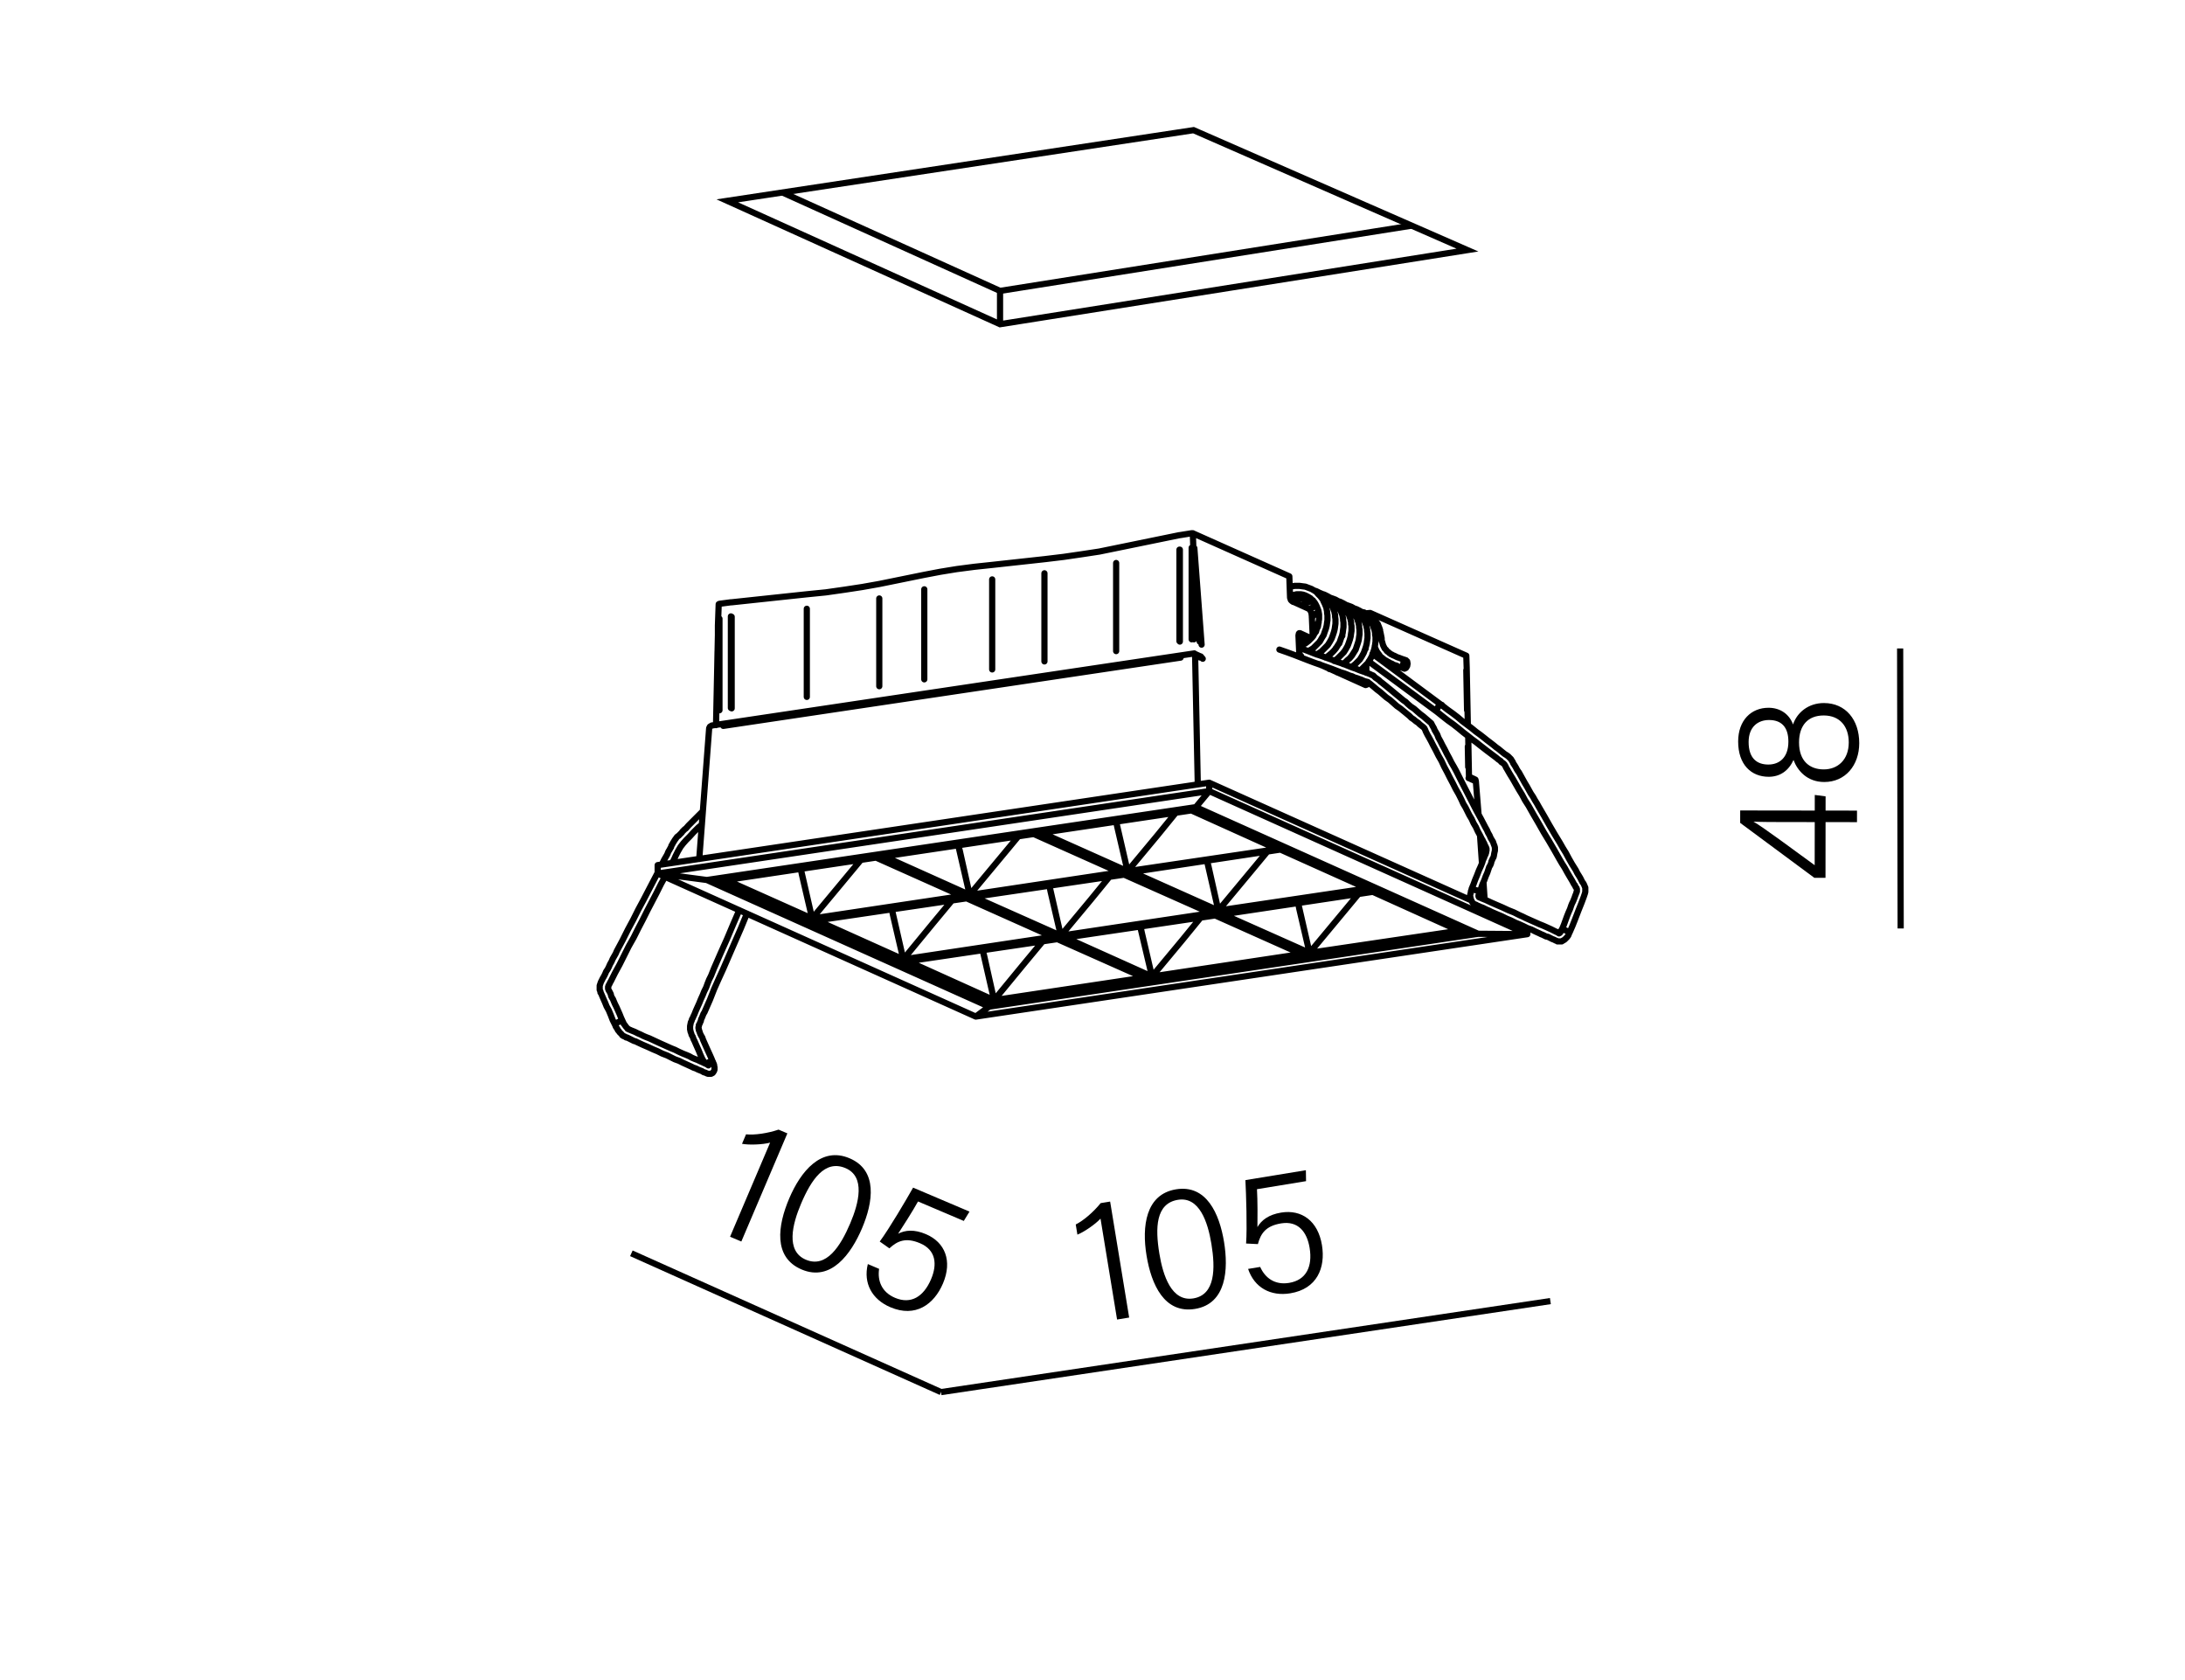 <?xml version="1.0" encoding="utf-8"?><svg xmlns="http://www.w3.org/2000/svg" xml:space="preserve" id="Warstwa_1" width="800px" height="615px" x="0px" y="0px" version="1.1" viewBox="0 0 800 615"><style>.st0,.st1{fill:none;stroke:#000;stroke-width:2.268;stroke-miterlimit:22.926}.st1{stroke-linecap:round;stroke-linejoin:round;stroke-miterlimit:10}</style><path d="M344.545 509.64 231.164 458.829" class="st0"/><path d="m267.299 452.76 14.666-34.449c-2.723.749-7.812.917-10.29.428l1.477-3.469c3.109.333 7.933-.37 11.9-1.721l3.231 1.374-16.855 39.593L267.299 452.76zM315.601 449.704c-3.998 9.391-11.385 19.601-22.097 15.046-10.474-4.453-8.771-16.091-4.544-26.019 4.201-9.868 11.676-19.122 22.089-14.695C321.462 428.464 319.699 440.075 315.601 449.704zM293.304 440.649c-3.208 7.535-5.693 17.356 1.729 20.512 7.541 3.206 12.719-4.975 16.259-13.289 3.208-7.535 5.591-17.117-1.711-20.222C301.979 424.419 297.021 431.917 293.304 440.649zM352.875 446.977l-16.757-7.125c-1.888 3.437-5.901 9.711-7.288 11.806 2.627-1.355 5.932-1.646 10.181.16 7.002 2.978 9.753 9.798 6.239 18.052-3.285 7.716-10.096 12.59-19.253 8.696-6.702-2.85-9.98-8.765-8.257-15.801l4.129 1.756c-.638 4.319.903 8.506 5.811 10.592 5.865 2.494 10.495-.41 13.219-6.811 2.317-5.441 1.79-10.682-4.015-13.149-5.146-2.188-8.218-.952-11.251 1.856l-3.534-2.492c3.498-4.729 9.645-15.182 12.22-19.738l20.647 8.779L352.875 446.977z"/><path d="M567.645 476.317 344.545 509.64" class="st0"/><path d="m408.997 483.075-6.062-36.947c-1.897 2.089-6.107 4.953-8.461 5.865l-.61-3.72c2.805-1.381 6.501-4.556 9.129-7.818l3.466-.568 6.967 42.463L408.997 483.075zM448.16 454.658c1.652 10.07.882 22.646-10.605 24.529-11.231 1.84-16.024-8.901-17.771-19.55-1.736-10.584-.38-22.399 10.787-24.229C441.736 433.579 446.467 444.331 448.16 454.658zM424.479 458.934c1.326 8.082 4.487 17.709 12.444 16.405 8.087-1.325 8.079-11.008 6.616-19.924-1.325-8.082-4.444-17.451-12.273-16.168C423.115 440.582 422.941 449.568 424.479 458.934zM478.189 432.414l-17.97 2.944c.247 3.912.217 11.36.167 13.871 1.493-2.551 4.128-4.562 8.686-5.31 7.508-1.229 13.484 3.061 14.937 11.912 1.357 8.275-1.785 16.036-11.604 17.645-7.188 1.178-13.124-2.065-15.437-8.932l4.428-.726c1.775 3.99 5.318 6.704 10.58 5.842 6.289-1.031 8.644-5.962 7.518-12.825-.958-5.838-4.208-9.983-10.433-8.963-5.52.904-7.451 3.594-8.509 7.587l-4.318-.215c.421-5.865.015-17.984-.25-23.211L478.125 428.406 478.189 432.414z"/><path d="M695.705 237.392 695.898 339.899" class="st0"/><path d="m679.906 300.985-11.506-.016-.026 20.396-4.095-.005-27.144-20.106.006-4.548 27.3.036.008-5.717 3.964.524-.007 5.197 11.506.015L679.906 300.985zM652.477 300.949c-2.796-.004-7.605-.01-10.466-.144 3.184 1.759 15.781 11.128 22.404 15.943l.021-15.784L652.477 300.949zM667.9 286.288c-6.24-.008-9.811-4.17-11.234-8.069-1.762 3.896-4.884 6.165-9.108 6.159-6.37-.008-11.175-4.432-11.163-12.941.01-7.729 4.761-12.335 11.131-12.327 4.421.006 7.667 2.479 8.962 6.118 1.436-4.35 5.6-7.852 11.32-7.845 7.93.01 12.928 6.123 12.917 14.697C680.714 280.199 675.636 286.298 667.9 286.288zM647.434 279.895c3.9.005 7.348-2.394 7.354-8.37.008-5.586-2.783-7.928-7.073-7.933-3.965-.005-7.479 2.394-7.486 8.045C640.221 277.612 643.273 279.89 647.434 279.895zM667.736 261.929c-5.85-.008-9.04 3.691-9.048 9.862-.009 6.885 3.952 9.877 9.022 9.884 5.136.007 9.171-3.496 9.179-9.861C676.897 266.033 673.717 261.937 667.736 261.929z"/><path d="M266.286 73.526 436.996 47.651 537.284 91.553 366.148 118.69zM366.148 106.495 366.148 118.69" class="st0"/><path d="M516.834 82.604 366.148 106.495 286.483 70.465" class="st0"/><path d="M421.227 357.914 388.269 343.25M388.269 343.25 445.388 334.592M445.388 334.592 478.346 349.395M478.346 349.395 421.227 357.914M478.346 349.395 478.346 349.116M445.388 334.592 445.388 333.754M388.269 343.25 388.269 342.971M390.085 343.25 390.085 343.25M390.085 343.25 390.085 343.25M421.786 357.495 421.786 357.495M421.786 357.495 421.786 357.495M421.786 357.495 417.457 339.2M421.786 357.495 421.786 357.495M421.786 357.495 421.786 357.495M476.531 349.255 476.531 349.255M421.786 357.495 421.786 357.495M421.786 357.495 421.786 357.495M439.662 335.849 432.819 344.228M421.786 357.495 421.786 357.495M421.786 357.495 421.786 357.495M421.786 357.495 421.786 357.495M421.786 357.495 476.531 349.255M476.531 349.255 476.531 349.255M444.829 335.15 444.829 335.15M476.531 349.255 476.531 349.255M476.531 349.255 476.531 349.255M476.531 349.255 476.531 349.255M476.531 349.255 476.531 349.255M476.531 349.255 444.969 335.15M444.969 335.15 444.969 335.15M390.085 343.25 421.786 357.495M390.085 343.25 390.085 343.25M444.969 335.15 444.969 335.15M390.085 343.25 390.085 343.25M390.085 343.25 390.085 343.25M444.969 335.15 444.969 335.15M390.085 343.25 390.085 343.25M444.969 335.15 444.969 335.15M444.829 335.15 390.085 343.25M432.819 344.228 439.662 335.849M421.786 357.495 432.819 344.228M432.819 344.228 421.786 357.495M421.786 357.495 421.786 357.495M421.786 357.495 418.015 341.295M418.015 341.295 421.786 357.495M417.596 339.2 418.015 341.295M260.066 388.638 259.787 388.778M259.787 388.778 259.508 388.917M259.508 388.917 259.508 388.917M259.368 388.917 259.089 389.057M259.089 389.057 259.089 389.057M261.044 388.917 261.044 388.917M261.044 388.778 261.044 388.778M261.044 388.778 261.044 388.778M260.904 388.778 260.904 388.778M225.711 374.533 225.991 374.393M225.991 374.393 226.829 373.974M226.829 373.974 227.248 373.835M270.68 333.195 268.446 338.362M268.446 338.362 266.211 343.669M266.211 343.669 263.837 348.976M263.837 348.976 261.463 354.423M261.463 354.423 260.904 355.819M260.904 355.819 260.346 357.216M260.346 357.216 259.647 358.612M259.647 358.612 259.089 360.009M259.089 360.009 258.53 361.545M258.53 361.545 257.832 362.942M257.832 362.942 257.273 364.338M257.273 364.338 256.575 365.874M256.575 365.874 256.016 367.271M256.016 367.271 255.318 368.807M255.318 368.807 254.76 370.064M254.76 370.064 254.201 371.46M254.201 371.46 253.922 372.019M253.922 372.019 253.642 372.717M253.642 372.717 253.363 373.136M253.363 373.136 253.223 373.695M253.223 373.695 252.944 374.254M252.944 374.254 252.804 374.952M252.804 374.952 252.665 375.65M252.665 375.65 252.665 376.348M252.665 376.348 252.665 376.628M252.665 376.628 252.665 376.907M252.665 376.907 252.804 377.326M252.804 377.326 252.804 377.605M252.804 377.605 253.084 378.304M253.084 378.304 253.223 378.862M253.223 378.862 253.642 379.56M253.642 379.56 253.922 380.398M253.922 380.398 254.341 381.236M254.341 381.236 254.76 382.214M254.76 382.214 255.318 383.471M255.318 383.471 255.877 384.728M255.877 384.728 256.435 386.124M256.435 386.124 257.134 387.66M257.134 387.66 257.553 388.359M257.553 388.359 257.832 389.197M261.044 388.917 260.485 387.521M260.485 387.521 259.927 386.264M259.927 386.264 259.228 384.728M259.228 384.728 258.53 383.191M258.53 383.191 257.972 381.935M257.972 381.935 257.413 380.678M257.413 380.678 257.134 379.84M257.134 379.84 256.715 379.141M256.715 379.141 256.435 378.583M256.435 378.583 256.156 377.885M256.156 377.885 256.156 377.885M256.156 377.745 256.016 377.466M256.016 377.466 256.016 377.466M256.016 377.326 256.016 377.326M255.877 377.186 255.877 377.186M255.877 377.047 255.877 376.767M255.877 376.767 255.737 376.488M255.737 376.488 255.737 376.069M255.737 376.069 255.877 375.65M255.877 375.65 255.877 375.231M255.877 375.231 256.156 374.812M256.156 374.812 256.296 374.393M256.296 374.393 256.575 373.835M256.575 373.835 256.715 373.136M256.715 373.136 256.994 372.578M256.994 372.578 257.273 371.879M257.273 371.879 257.553 371.181M257.553 371.181 257.972 370.483M257.972 370.483 258.949 368.248M258.949 368.248 259.927 366.014M259.927 366.014 261.463 362.104M261.463 362.104 263.139 358.333M263.139 358.333 264.675 354.981M264.675 354.981 266.072 351.769M266.072 351.769 267.468 348.557M267.468 348.557 268.865 345.345M268.865 345.345 271.239 339.899M271.239 339.899 273.473 334.452M225.292 375.371 225.432 375.79M225.432 375.79 225.711 376.209M225.711 376.209 225.991 376.628M225.991 376.628 226.27 377.186M226.27 377.186 226.549 377.466M226.549 377.466 226.829 377.885M226.829 377.885 227.108 378.164M227.108 378.164 227.387 378.443M227.387 378.443 227.667 378.722M227.667 378.722 227.806 379.002M227.806 379.002 228.086 379.141M228.086 379.141 228.086 379.141M228.225 379.281 228.644 379.421M228.644 379.421 228.923 379.56M228.923 379.56 228.923 379.56M229.063 379.7 229.342 379.84M229.342 379.84 229.622 379.84M229.622 379.84 229.901 379.979M229.901 379.979 230.18 380.119M230.18 380.119 230.46 380.259M230.46 380.259 230.739 380.398M230.739 380.398 231.018 380.538M231.018 380.538 231.577 380.817M231.577 380.817 232.136 381.097M232.136 381.097 232.694 381.236M232.694 381.236 233.253 381.516M233.253 381.516 235.348 382.493M235.348 382.493 237.303 383.331M237.303 383.331 239.118 384.169M239.118 384.169 240.794 384.867M240.794 384.867 242.47 385.705M242.47 385.705 244.285 386.403M244.285 386.403 245.682 387.102M245.682 387.102 247.079 387.8M247.079 387.8 248.615 388.359M248.615 388.359 250.011 389.057M250.011 389.057 251.547 389.755M251.547 389.755 253.084 390.453M253.084 390.453 253.922 390.872M253.922 390.872 254.76 391.152M254.76 391.152 255.597 391.571M255.597 391.571 256.296 391.85M256.296 391.85 256.994 392.129M256.994 392.129 257.692 392.548M257.692 392.548 258.251 392.688M258.251 392.688 258.809 392.967M258.809 392.967 259.228 393.107M259.228 393.107 259.508 393.107M259.508 393.107 259.787 393.107M259.787 393.107 260.066 393.107M260.066 393.107 260.346 393.107M260.346 393.107 260.625 392.967M260.625 392.967 260.625 392.967M260.765 392.828 260.765 392.828M260.904 392.828 260.904 392.828M261.044 392.688 261.184 392.409M261.184 392.409 261.184 392.409M261.323 392.269 261.463 391.99M261.463 391.99 261.603 391.571M261.603 391.571 261.603 391.291M261.603 391.291 261.603 390.733M261.603 390.733 261.463 390.174M261.463 390.174 261.463 389.895M261.463 389.895 261.323 389.476M261.323 389.476 261.184 389.197M261.184 389.197 261.044 388.917M259.368 390.035 259.368 390.035M259.368 390.035 259.368 390.035M259.228 389.895 259.228 389.895M259.228 389.895 259.228 389.895M259.089 389.755 259.089 389.755M258.949 389.755 258.949 389.755M258.809 389.616 258.111 389.336M258.111 389.336 257.273 388.917M257.273 388.917 256.296 388.498M256.296 388.498 255.458 388.079M255.458 388.079 254.341 387.66M254.341 387.66 253.363 387.241M253.363 387.241 252.385 386.683M252.385 386.683 251.408 386.264M251.408 386.264 250.011 385.705M250.011 385.705 248.475 385.007M248.475 385.007 247.079 384.309M247.079 384.309 245.682 383.75M245.682 383.75 241.632 381.935M241.632 381.935 237.722 380.119M237.722 380.119 236.604 379.7M236.604 379.7 235.627 379.281M235.627 379.281 234.51 378.722M234.51 378.722 233.532 378.304M233.532 378.304 232.973 378.024M232.973 378.024 232.415 377.745M232.415 377.745 231.717 377.466M231.717 377.466 231.018 377.186M231.018 377.186 230.739 377.047M230.739 377.047 230.32 376.907M230.32 376.907 230.32 376.907M230.18 376.767 230.18 376.767M230.041 376.767 229.761 376.628M229.761 376.628 229.622 376.348M229.622 376.348 229.622 376.348M229.482 376.209 229.203 375.929M229.203 375.929 229.063 375.65M229.063 375.65 228.784 375.371M228.784 375.371 228.644 375.091M228.644 375.091 228.365 374.812M228.365 374.812 228.225 374.393M228.225 374.393 228.086 374.114M228.086 374.114 227.387 372.578M227.387 372.578 226.829 371.181M226.829 371.181 226.27 369.924M226.27 369.924 225.711 368.667M225.711 368.667 225.153 367.55M225.153 367.55 224.734 366.573M224.734 366.573 224.455 365.874M224.455 365.874 224.036 365.176M224.036 365.176 223.756 364.617M223.756 364.617 223.617 363.919M223.617 363.919 223.337 363.361M223.337 363.361 223.058 362.802M223.058 362.802 223.058 362.802M222.918 362.662 222.918 362.662M222.918 362.523 222.918 362.523M222.779 362.383 222.779 362.383M222.779 362.243 222.639 361.964M222.639 361.964 222.639 361.964M222.639 361.824 222.639 361.824M222.639 361.685 222.639 361.685M222.639 361.685 222.639 361.685M222.639 361.545 222.639 361.545M222.639 361.545 222.639 361.545M222.639 361.405 222.639 361.405M222.639 361.266 222.639 361.266M222.779 361.126 222.779 360.847M222.779 360.847 222.918 360.567M222.918 360.567 223.198 360.148M223.198 360.148 223.337 359.729M223.337 359.729 223.617 359.311M223.617 359.311 225.153 356.238M225.153 356.238 226.829 353.166M226.829 353.166 228.505 349.814M228.505 349.814 230.18 346.462M230.18 346.462 231.996 343.25M231.996 343.25 233.672 339.899M233.672 339.899 235.348 336.687M235.348 336.687 237.023 333.335M237.023 333.335 238.699 330.123M238.699 330.123 240.375 326.911M240.375 326.911 241.213 325.235M241.213 325.235 242.051 323.559M242.051 323.559 242.749 322.302M242.749 322.302 243.448 321.045M246.101 315.878 246.799 314.621M246.799 314.621 247.358 313.364M247.358 313.364 248.196 311.688M248.196 311.688 249.173 310.013M249.173 310.013 250.151 308.756M250.151 308.756 251.268 307.499M251.268 307.499 252.525 306.242M252.525 306.242 253.782 304.845M253.782 304.845 254.76 303.868M254.76 303.868 255.737 302.89M255.737 302.89 256.435 302.332M256.435 302.332 256.994 301.773M257.273 297.025 256.435 297.863M256.435 297.863 255.458 298.84M255.458 298.84 254.341 299.957M254.341 299.957 253.223 301.075M253.223 301.075 252.106 302.192M252.106 302.192 251.129 303.309M251.129 303.309 250.71 303.588M250.71 303.588 250.43 303.868M250.43 303.868 250.151 304.147M250.151 304.147 249.872 304.426M249.872 304.426 249.592 304.845M249.592 304.845 249.313 305.125M249.313 305.125 249.034 305.404M249.034 305.404 248.754 305.683M248.754 305.683 248.475 305.963M248.475 305.963 248.056 306.242M248.056 306.242 247.777 306.521M247.777 306.521 247.497 306.94M247.497 306.94 247.079 307.499M247.079 307.499 246.66 308.197M246.66 308.197 246.38 308.616M246.38 308.616 246.101 309.175M246.101 309.175 245.822 309.594M245.822 309.594 245.682 310.152M245.682 310.152 245.403 310.571M245.403 310.571 245.123 311.13M245.123 311.13 244.844 311.549M244.844 311.549 244.565 312.107M244.565 312.107 244.425 312.526M244.425 312.526 244.146 313.085M244.146 313.085 243.168 314.761M243.168 314.761 242.33 316.437M240.794 319.509 239.118 322.721M239.118 322.721 237.442 325.933M237.442 325.933 235.627 329.425M235.627 329.425 233.672 333.056M233.672 333.056 231.856 336.687M231.856 336.687 229.901 340.318M229.901 340.318 227.946 344.228M227.946 344.228 225.851 348.138M225.851 348.138 225.432 349.116M225.432 349.116 224.874 350.093M224.874 350.093 224.315 351.071M224.315 351.071 223.896 352.049M223.896 352.049 223.337 353.026M223.337 353.026 222.918 354.004M222.918 354.004 222.499 354.842M222.499 354.842 221.941 355.68M221.941 355.68 221.522 356.657M221.522 356.657 221.103 357.495M221.103 357.495 220.684 358.193M220.684 358.193 220.265 359.031M220.265 359.031 219.986 359.59M219.986 359.59 219.846 360.009M219.846 360.009 219.706 360.428M219.706 360.428 219.567 360.847M219.567 360.847 219.567 361.126M219.567 361.126 219.567 361.126M219.567 361.266 219.567 361.685M219.567 361.685 219.567 362.104M219.567 362.104 219.567 362.383M219.567 362.383 219.706 362.662M219.706 362.662 219.846 362.942M219.846 362.942 219.846 363.361M219.846 363.361 219.846 363.361M219.986 363.5 220.125 363.78M220.125 363.78 220.544 364.757M220.544 364.757 220.963 365.735M220.963 365.735 221.522 366.991M221.522 366.991 222.08 368.388M222.08 368.388 222.918 369.924M222.918 369.924 223.617 371.6M223.617 371.6 224.315 373.416M224.315 373.416 225.292 375.371M514.237 244.794 513.818 244.375M513.818 244.375 513.679 243.677M513.679 243.677 513.818 242.699M513.818 242.699 514.237 242.001M514.237 242.001 514.656 241.722M514.656 241.722 515.215 242.141M515.215 242.141 515.354 242.978M515.354 242.978 515.215 243.816M515.215 243.816 514.796 244.515M514.796 244.515 514.237 244.794M540.911 326.073 540.632 325.933M540.632 325.933 540.353 325.933M540.353 325.933 540.073 325.794M540.073 325.794 539.794 325.654M539.794 325.654 539.794 325.654M539.654 325.654 539.654 325.654M526.108 260.575 526.108 260.575M526.108 260.575 526.108 260.575M526.108 260.575 526.108 260.575M525.968 260.435 525.968 260.435M525.968 260.296 525.968 260.296M525.968 260.156 525.968 260.156M525.968 260.016 525.968 259.737M525.968 259.737 525.968 259.737M526.108 259.597 526.247 259.318M526.247 259.318 526.247 259.318M526.247 259.178 526.247 259.178M526.387 259.178 526.387 259.178M527.923 258.201 527.923 258.201M527.923 258.061 527.923 258.061M527.784 258.061 527.784 258.061M527.644 258.061 527.644 258.061M527.504 258.201 527.225 258.201M527.225 258.201 527.225 258.201M527.085 258.34 527.085 258.34M526.946 258.48 526.667 258.62M526.667 258.62 526.667 258.62M526.527 258.759 526.387 259.039M526.387 259.039 526.387 259.039M526.387 259.039 526.387 259.039M574.708 341.295 574.708 341.295M572.752 340.457 572.752 340.457M572.892 340.457 573.73 340.876M573.73 340.876 574.009 341.016M490.356 235.577 490.356 235.577M490.217 235.577 490.217 235.577M483.234 234.879 483.234 234.879M483.234 234.739 483.234 234.739M480.301 233.482 480.301 233.482M480.301 233.342 480.301 233.342M480.581 231.806 481 230.968M481 230.968 481.279 230.13M481.279 230.13 481.698 229.292M481.698 229.292 482.256 228.454M482.256 228.454 482.536 228.175M482.536 228.175 482.815 227.896M477.508 235.716 477.368 235.437M477.368 235.437 477.368 235.018M477.368 235.018 477.368 234.599M477.368 234.599 477.229 234.041M480.301 225.941 480.301 225.941M480.441 225.801 480.441 225.801M480.581 225.801 481 225.242M481 225.242 481.558 224.823M481.558 224.823 481.977 224.544M481.977 224.544 482.256 224.265M482.256 224.265 482.536 224.125M482.536 224.125 482.536 224.125M479.324 223.008 479.324 223.008M479.324 223.008 479.324 223.008M479.324 223.008 479.743 222.729M479.743 222.729 480.162 222.589M480.162 222.589 480.72 222.31M480.72 222.31 481.139 222.03M481.139 222.03 481.558 221.891M481.558 221.891 481.977 221.751M476.391 221.611 476.81 221.472M476.81 221.472 477.229 221.192M477.229 221.192 477.787 220.913M477.787 220.913 478.206 220.773M478.206 220.773 478.765 220.494M478.765 220.494 479.324 220.354M479.324 220.354 480.022 220.215M480.022 220.215 480.581 220.215M480.581 220.215 480.86 220.215M480.86 220.215 480.86 220.215M477.927 217.98 478.486 218.26M478.486 218.26 479.044 218.539M479.044 218.539 479.463 218.818M479.463 218.818 479.882 219.098M479.882 219.098 480.301 219.517M480.301 219.517 480.72 219.796M480.72 219.796 481 220.215M481 220.215 481.279 220.494M481.279 220.494 481.698 221.192M481.698 221.192 482.117 222.03M482.117 222.03 482.396 222.729M482.396 222.729 482.675 223.427M482.675 223.427 482.815 224.125M482.815 224.125 482.955 224.963M482.955 224.963 482.955 225.801M482.955 225.801 482.955 226.639M482.955 226.639 482.815 227.477M482.815 227.477 482.675 228.454M482.675 228.454 482.536 229.432M482.536 229.432 482.117 230.27M482.117 230.27 481.837 231.248M481.837 231.248 481.279 231.946M481.279 231.946 480.86 232.784M480.86 232.784 480.301 233.482M480.301 233.482 479.743 234.041M479.743 234.041 479.184 234.599M479.184 234.599 478.486 235.158M478.486 235.158 477.927 235.577M477.927 235.577 477.229 235.856M477.229 235.856 476.531 236.135M476.531 236.135 476.112 236.275M476.112 236.275 475.693 236.415M473.458 220.354 473.877 220.075M473.877 220.075 474.296 219.936M474.296 219.936 474.855 219.656M474.855 219.656 475.274 219.377M475.274 219.377 475.832 219.237M475.832 219.237 476.391 219.098M476.391 219.098 477.089 218.958M477.089 218.958 477.648 218.818M477.648 218.818 478.486 218.818M478.486 218.818 479.184 218.958M479.184 218.958 479.463 218.958M479.463 218.958 479.743 218.958M472.341 218.12 472.341 218.12M472.341 218.12 472.341 218.12M472.341 218.12 472.9 217.98M472.9 217.98 473.458 217.841M473.458 217.841 474.156 217.701M474.156 217.701 474.715 217.561M474.715 217.561 475.553 217.561M475.553 217.561 476.251 217.561M476.251 217.561 477.089 217.701M477.089 217.701 477.927 217.98M496.641 223.008 496.222 222.868M496.222 222.868 495.803 222.729M489.658 246.191 490.077 246.191M490.077 246.191 490.636 246.051M494.825 244.235 495.524 243.677M495.524 243.677 496.222 243.118M496.222 243.118 497.06 242.28M497.06 242.28 497.898 241.442M497.898 241.442 498.596 240.325M498.596 240.325 499.294 239.068M499.294 239.068 499.713 237.951M499.713 237.951 500.132 236.694M500.132 236.694 500.411 235.577M500.411 235.577 500.551 234.46M500.551 234.46 500.691 233.622M500.691 233.622 500.691 232.644M500.691 232.644 500.691 231.806M500.691 231.806 500.551 230.968M500.551 230.968 500.551 230.41M500.551 230.41 500.411 229.851M500.411 229.851 500.272 229.013M500.272 229.013 499.992 228.315M499.992 228.315 499.713 227.617M499.713 227.617 499.294 226.779M499.294 226.779 499.015 226.22M499.015 226.22 498.596 225.522M498.596 225.522 498.037 224.823M498.037 224.823 497.339 224.125M497.339 224.125 496.641 223.427M496.641 223.427 495.803 222.729M495.803 222.729 494.825 222.17M494.825 222.17 493.708 221.751M493.708 221.751 493.289 221.611M493.289 221.611 492.87 221.472M486.725 244.934 487.005 244.794M487.005 244.794 487.284 244.794M491.753 243.118 491.753 243.118M491.753 243.118 491.753 243.118M491.753 242.978 492.591 242.42M492.591 242.42 493.289 241.722M493.289 241.722 494.127 241.023M494.127 241.023 494.965 240.046M494.965 240.046 495.663 238.929M495.663 238.929 496.361 237.811M496.361 237.811 496.78 236.554M496.78 236.554 497.199 235.298M497.199 235.298 497.479 234.32M497.479 234.32 497.618 233.203M497.618 233.203 497.758 232.225M497.758 232.225 497.758 231.387M497.758 231.387 497.758 230.549M497.758 230.549 497.618 229.711M497.618 229.711 497.618 229.153M497.618 229.153 497.479 228.454M497.479 228.454 497.339 227.756M497.339 227.756 497.06 227.058M497.06 227.058 496.78 226.22M496.78 226.22 496.361 225.522M496.361 225.522 496.082 224.823M496.082 224.823 495.663 224.125M495.663 224.125 495.105 223.427M495.105 223.427 494.406 222.729M494.406 222.729 493.708 222.03M493.708 222.03 492.87 221.472M492.87 221.472 491.893 220.913M491.893 220.913 490.775 220.354M490.775 220.354 490.356 220.215M490.356 220.215 489.937 220.075M483.793 243.537 483.793 243.537M483.793 243.537 483.793 243.537M488.541 242.001 488.541 242.001M488.68 241.861 488.68 241.861M488.82 241.722 489.658 241.163M489.658 241.163 490.356 240.465M490.356 240.465 491.194 239.627M491.194 239.627 492.032 238.789M492.032 238.789 492.73 237.672M492.73 237.672 493.429 236.415M493.429 236.415 493.848 235.298M493.848 235.298 494.267 234.041M494.267 234.041 494.546 232.923M494.546 232.923 494.686 231.806M494.686 231.806 494.825 230.968M494.825 230.968 494.825 229.991M494.825 229.991 494.825 229.153M494.825 229.153 494.686 228.454M494.686 228.454 494.686 227.756M494.686 227.756 494.546 227.198M494.546 227.198 494.406 226.499M494.406 226.499 494.127 225.801M494.127 225.801 493.848 224.963M493.848 224.963 493.429 224.265M493.429 224.265 493.149 223.567M493.149 223.567 492.73 222.868M492.73 222.868 492.172 222.17M492.172 222.17 491.474 221.472M491.474 221.472 490.775 220.773M490.775 220.773 489.937 220.075M489.937 220.075 488.96 219.517M488.96 219.517 487.843 219.098M487.843 219.098 487.424 218.958M487.424 218.958 487.005 218.818M485.329 240.744 485.608 240.604M485.608 240.604 485.887 240.465M485.887 240.465 486.725 239.766M486.725 239.766 487.424 239.208M487.424 239.208 488.262 238.37M488.262 238.37 489.099 237.392M489.099 237.392 489.798 236.275M489.798 236.275 490.496 235.158M490.496 235.158 490.915 233.901M490.915 233.901 491.334 232.784M491.334 232.784 491.613 231.666M491.613 231.666 491.753 230.549M491.753 230.549 491.893 229.572M491.893 229.572 491.893 228.734M491.893 228.734 491.893 227.896M491.893 227.896 491.753 227.058M491.753 227.058 491.753 226.499M491.753 226.499 491.613 225.801M491.613 225.801 491.474 225.103M491.474 225.103 491.194 224.404M491.194 224.404 490.915 223.706M490.915 223.706 490.496 222.868M490.496 222.868 490.217 222.17M490.217 222.17 489.798 221.611M489.798 221.611 489.239 220.773M489.239 220.773 488.541 220.075M488.541 220.075 487.843 219.377M487.843 219.377 487.005 218.818M487.005 218.818 486.027 218.26M486.027 218.26 484.91 217.701M484.91 217.701 484.491 217.561M484.491 217.561 484.072 217.561M482.117 239.627 482.536 239.347M482.536 239.347 482.955 239.068M482.955 239.068 483.793 238.51M483.793 238.51 484.491 237.811M484.491 237.811 485.329 236.973M485.329 236.973 486.167 236.135M486.167 236.135 486.865 235.018M486.865 235.018 487.563 233.761M487.563 233.761 487.982 232.644M487.982 232.644 488.401 231.387M488.401 231.387 488.68 230.27M488.68 230.27 488.82 229.292M488.82 229.292 488.96 228.315M488.96 228.315 488.96 227.337M488.96 227.337 488.96 226.639M488.96 226.639 488.82 225.801M488.82 225.801 488.82 225.103M488.82 225.103 488.68 224.544M488.68 224.544 488.541 223.846M488.541 223.846 488.262 223.148M488.262 223.148 487.982 222.31M487.982 222.31 487.563 221.611M487.563 221.611 487.284 220.913M487.284 220.913 486.865 220.215M486.865 220.215 486.306 219.517M486.306 219.517 485.608 218.818M485.608 218.818 484.91 218.12M484.91 218.12 484.072 217.422M484.072 217.422 483.094 217.003M483.094 217.003 481.977 216.444M481.977 216.444 481.558 216.305M481.558 216.305 481.139 216.165M479.044 238.37 479.463 238.091M479.463 238.091 480.022 237.811M480.022 237.811 480.86 237.253M480.86 237.253 481.558 236.554M481.558 236.554 482.396 235.716M482.396 235.716 483.234 234.879M483.234 234.879 483.932 233.622M483.932 233.622 484.63 232.504M484.63 232.504 485.049 231.248M485.049 231.248 485.468 230.13M485.468 230.13 485.748 229.013M485.748 229.013 485.887 227.896M485.887 227.896 486.027 227.058M486.027 227.058 486.027 226.08M486.027 226.08 486.027 225.242M486.027 225.242 485.887 224.404M485.887 224.404 485.887 223.846M485.887 223.846 485.748 223.148M485.748 223.148 485.608 222.449M485.608 222.449 485.329 221.751M485.329 221.751 485.049 221.053M485.049 221.053 484.63 220.215M484.63 220.215 484.351 219.517M484.351 219.517 483.932 218.958M483.932 218.958 483.374 218.26M483.374 218.26 482.675 217.561M482.675 217.561 481.977 216.723M481.977 216.723 481.139 216.165M481.139 216.165 480.162 215.606M480.162 215.606 479.044 215.187M479.044 215.187 477.927 214.768M477.927 214.768 476.81 214.629M476.81 214.629 475.832 214.489M475.832 214.489 474.855 214.489M474.855 214.489 474.017 214.489M474.017 214.489 473.179 214.629M473.179 214.629 472.62 214.768M472.62 214.768 472.201 214.908M499.574 224.265 499.155 224.125M499.155 224.125 498.736 224.125M492.591 247.447 493.289 247.447M493.289 247.447 493.987 247.308M498.037 245.492 498.596 244.934M498.596 244.934 499.155 244.375M499.155 244.375 499.992 243.537M499.992 243.537 500.83 242.699M500.83 242.699 501.529 241.582M501.529 241.582 502.227 240.325M502.227 240.325 502.646 239.208M502.646 239.208 503.065 237.951M503.065 237.951 503.344 236.834M503.344 236.834 503.484 235.856M503.484 235.856 503.624 234.879M503.624 234.879 503.624 233.901M503.624 233.901 503.624 233.203M503.624 233.203 503.484 232.365M503.484 232.365 503.484 231.666M503.484 231.666 503.344 231.108M503.344 231.108 503.205 230.41M503.205 230.41 502.925 229.711M502.925 229.711 502.646 228.873M502.646 228.873 502.227 228.175M502.227 228.175 501.948 227.477M501.948 227.477 501.529 226.779M501.529 226.779 500.97 226.08M500.97 226.08 500.272 225.382M500.272 225.382 499.574 224.684M499.574 224.684 498.736 224.125M498.736 224.125 497.758 223.567M497.758 223.567 496.641 223.008M486.167 236.135 486.167 236.135M486.167 236.135 486.167 236.135M503.344 236.554 503.344 236.834M503.344 236.834 503.484 237.113M503.484 237.113 503.763 237.811M503.763 237.811 504.182 238.649M504.182 238.649 504.601 239.208M504.601 239.208 505.02 239.766M505.02 239.766 505.299 240.185M505.299 240.185 505.718 240.604M505.718 240.604 506.137 240.884M506.137 240.884 506.556 241.303M506.556 241.303 506.836 241.442M506.836 241.442 507.115 241.722M507.115 241.722 507.534 241.861M507.534 241.861 507.953 242.141M507.953 242.141 508.511 242.42M508.511 242.42 508.93 242.699M508.93 242.699 509.629 242.978M509.629 242.978 510.327 243.397M510.327 243.397 511.305 243.677M511.305 243.677 512.142 244.096M512.142 244.096 513.12 244.375M513.12 244.375 514.237 244.794M514.796 241.722 513.958 241.442M513.958 241.442 513.12 241.163M513.12 241.163 512.422 240.884M512.422 240.884 511.584 240.604M511.584 240.604 511.025 240.325M511.025 240.325 510.467 240.046M510.467 240.046 510.048 239.906M510.048 239.906 509.629 239.627M509.629 239.627 509.21 239.487M509.21 239.487 508.93 239.208M508.93 239.208 508.651 239.068M508.651 239.068 508.372 238.789M508.372 238.789 508.372 238.789M508.232 238.649 507.953 238.51M507.953 238.51 507.673 238.23M507.673 238.23 507.534 237.951M507.534 237.951 507.255 237.672M507.255 237.672 506.975 237.392M506.975 237.392 506.696 236.834M506.696 236.834 506.417 236.275M506.417 236.275 506.277 235.856M506.277 235.856 506.137 235.298M506.137 235.298 505.998 234.879M505.998 234.879 505.858 234.32M505.858 234.32 505.858 233.622M505.858 233.622 505.718 232.923M505.718 232.923 505.579 232.225M505.579 232.225 505.439 231.527M505.439 231.527 505.299 231.108M505.299 231.108 505.299 230.689M505.299 230.689 505.16 230.27M505.16 230.27 505.02 229.851M505.02 229.851 504.741 229.153M504.741 229.153 504.461 228.454M504.461 228.454 503.903 227.756M503.903 227.756 503.344 227.198M503.344 227.198 502.646 226.36M502.646 226.36 501.808 225.801M501.808 225.801 500.691 225.103M500.691 225.103 499.574 224.404M468.431 237.811 471.224 238.789M471.224 238.789 473.877 239.766M473.877 239.766 476.391 240.744M476.391 240.744 478.905 241.722M478.905 241.722 481.139 242.56M481.139 242.56 483.513 243.397M483.513 243.397 485.468 244.096M485.468 244.096 487.424 244.794M487.424 244.794 489.239 245.492M489.239 245.492 491.055 246.191M491.055 246.191 492.032 246.47M492.032 246.47 493.149 246.889M493.149 246.889 494.127 247.308M494.127 247.308 495.105 247.587M495.105 247.587 495.943 248.006M495.943 248.006 496.92 248.285M496.92 248.285 497.618 248.565M497.618 248.565 498.456 248.844M498.456 248.844 499.015 249.123M499.015 249.123 499.713 249.403M499.713 249.403 500.272 249.542M500.272 249.542 500.83 249.682M500.83 249.682 501.11 249.961M501.11 249.961 501.529 250.241M501.529 250.241 502.367 250.939M502.367 250.939 503.205 251.637M503.205 251.637 504.182 252.475M504.182 252.475 505.299 253.313M505.299 253.313 506.417 254.29M506.417 254.29 507.534 255.268M507.534 255.268 508.93 256.246M508.93 256.246 510.187 257.363M510.187 257.363 511.444 258.48M511.444 258.48 512.841 259.458M512.841 259.458 513.679 260.156M513.679 260.156 514.377 260.715M514.377 260.715 515.215 261.413M515.215 261.413 516.053 262.111M516.053 262.111 516.751 262.809M516.751 262.809 517.589 263.368M517.589 263.368 518.427 264.066M518.427 264.066 519.265 264.625M519.265 264.625 519.823 265.184M519.823 265.184 520.522 265.742M520.522 265.742 521.08 266.161M521.08 266.161 521.499 266.58M521.499 266.58 521.779 267.139M521.779 267.139 522.058 267.837M522.058 267.837 522.617 268.954M522.617 268.954 523.175 269.932M523.175 269.932 524.013 271.468M524.013 271.468 524.711 272.864M524.711 272.864 525.689 274.68M525.689 274.68 526.667 276.635M526.667 276.635 527.784 278.59M527.784 278.59 528.761 280.685M528.761 280.685 529.879 282.78M529.879 282.78 530.856 284.735M530.856 284.735 531.973 286.83M531.973 286.83 532.951 288.785M532.951 288.785 534.068 290.74M534.068 290.74 535.046 292.695M535.046 292.695 535.744 294.232M535.744 294.232 536.582 295.628M536.582 295.628 537.28 297.025M537.28 297.025 537.979 298.421M537.979 298.421 538.816 299.818M538.816 299.818 539.515 301.354M539.515 301.354 540.353 302.751M540.353 302.751 541.051 304.287M541.051 304.287 541.889 305.823M541.889 305.823 542.587 307.219M542.587 307.219 542.866 307.638M542.866 307.638 543.006 308.057M543.006 308.057 543.285 308.476M543.285 308.476 543.425 308.756M543.425 308.756 543.565 309.175M543.565 309.175 543.704 309.454M543.704 309.454 543.844 309.733M543.844 309.733 543.984 310.013M543.984 310.013 544.123 310.292M544.123 310.292 544.263 310.711M544.263 310.711 544.263 310.711M544.263 310.85 544.263 310.85M544.263 310.85 544.263 310.85M544.263 310.99 544.263 310.99M544.263 311.13 544.263 311.409M544.263 311.409 544.123 311.688M544.123 311.688 544.123 312.107M544.123 312.107 543.984 312.526M543.984 312.526 543.844 312.945M543.844 312.945 543.565 313.364M543.565 313.364 543.425 313.923M543.425 313.923 543.146 314.481M543.146 314.481 542.866 315.18M542.866 315.18 542.727 315.738M542.727 315.738 542.168 317.135M542.168 317.135 541.47 318.671M541.47 318.671 540.772 320.487M540.772 320.487 540.073 322.163M540.073 322.163 539.515 323.699M539.515 323.699 538.816 325.375M541.749 326.492 542.308 325.095M542.308 325.095 542.727 323.838M542.727 323.838 543.425 322.302M543.425 322.302 543.984 320.766M543.984 320.766 544.542 319.509M544.542 319.509 544.961 318.252M544.961 318.252 545.24 317.414M545.24 317.414 545.659 316.716M545.659 316.716 545.939 316.018M545.939 316.018 546.078 315.319M546.078 315.319 546.358 314.761M546.358 314.761 546.497 314.342M546.497 314.342 546.777 313.923M546.777 313.923 546.916 313.504M546.916 313.504 547.056 312.666M547.056 312.666 547.196 311.968M547.196 311.968 547.335 311.409M547.335 311.409 547.335 310.85M547.335 310.85 547.335 310.292M547.335 310.292 547.196 309.733M547.196 309.733 546.916 309.035M546.916 309.035 546.637 308.197M546.637 308.197 546.218 307.499M546.218 307.499 545.799 306.801M545.799 306.801 545.38 305.823M545.38 305.823 544.822 304.845M544.822 304.845 544.403 303.868M544.403 303.868 543.844 302.89M543.844 302.89 542.168 299.678M542.168 299.678 540.492 296.606M540.492 296.606 537.699 291.159M537.699 291.159 534.906 285.713M534.906 285.713 534.068 284.037M534.068 284.037 533.23 282.361M533.23 282.361 532.392 280.825M532.392 280.825 531.415 279.149M531.415 279.149 530.577 277.473M530.577 277.473 529.739 275.937M529.739 275.937 528.901 274.261M528.901 274.261 528.063 272.725M528.063 272.725 527.365 271.328M527.365 271.328 526.667 270.071M526.667 270.071 526.247 268.954M526.247 268.954 525.689 267.977M525.689 267.977 525.27 267.278M525.27 267.278 524.991 266.58M524.991 266.58 524.432 265.602M524.432 265.602 524.013 264.765M524.013 264.765 523.035 263.927M523.035 263.927 522.058 263.089M522.058 263.089 521.08 262.251M521.08 262.251 519.963 261.413M519.963 261.413 518.846 260.435M518.846 260.435 517.729 259.458M517.729 259.458 516.472 258.62M516.472 258.62 515.354 257.642M515.354 257.642 514.656 256.944M514.656 256.944 513.818 256.385M513.818 256.385 512.98 255.687M512.98 255.687 512.142 254.989M512.142 254.989 511.444 254.43M511.444 254.43 510.606 253.732M510.606 253.732 509.768 253.034M509.768 253.034 508.93 252.335M508.93 252.335 508.232 251.777M508.232 251.777 507.394 251.078M507.394 251.078 506.696 250.52M506.696 250.52 505.998 249.961M505.998 249.961 505.439 249.542M505.439 249.542 504.88 248.984M504.88 248.984 504.461 248.704M504.461 248.704 503.903 248.285M503.903 248.285 503.624 248.146M503.624 248.146 503.344 247.866M503.344 247.866 503.065 247.587M503.065 247.587 502.786 247.308M502.786 247.308 502.087 247.028M502.087 247.028 501.529 246.749M501.529 246.749 500.83 246.47M500.83 246.47 500.132 246.191M500.132 246.191 499.294 245.911M499.294 245.911 498.456 245.632M498.456 245.632 497.339 245.213M497.339 245.213 496.361 244.794M496.361 244.794 495.105 244.375M495.105 244.375 493.708 243.816M493.708 243.816 492.311 243.258M492.311 243.258 490.775 242.699M490.775 242.699 489.099 242.141M489.099 242.141 487.424 241.442M487.424 241.442 485.468 240.744M485.468 240.744 483.513 240.046M483.513 240.046 481.418 239.347M481.418 239.347 479.324 238.51M479.324 238.51 477.508 237.811M477.508 237.811 475.693 237.253M571.914 340.178 571.914 340.178M571.775 340.318 571.775 340.318M571.775 340.457 571.775 340.457M571.635 340.597 571.635 340.597M571.635 340.736 571.495 341.016M571.495 341.016 571.495 341.016M571.356 341.156 571.216 341.435M571.216 341.435 571.216 341.435M571.077 341.574 571.077 341.574M570.937 341.574 570.937 341.574M570.937 341.574 570.937 341.574M570.797 341.714 570.797 341.714M570.797 341.574 570.797 341.574M570.658 341.574 570.658 341.574M570.518 341.435 570.518 341.435M570.378 341.435 570.378 341.435M570.239 341.295 569.959 341.156M569.959 341.156 569.959 341.156M569.82 341.156 569.54 341.016M569.54 341.016 569.261 340.876M569.261 340.876 567.865 340.178M567.865 340.178 566.328 339.48M566.328 339.48 565.071 338.921M565.071 338.921 563.675 338.362M563.675 338.362 562.418 337.804M562.418 337.804 561.161 337.245M561.161 337.245 559.904 336.687M559.904 336.687 558.647 336.128M558.647 336.128 557.53 335.569M557.53 335.569 556.273 335.011M556.273 335.011 554.318 334.033M554.318 334.033 552.223 333.195M552.223 333.195 550.128 332.218M550.128 332.218 548.173 331.38M548.173 331.38 545.939 330.402M545.939 330.402 543.844 329.425M543.844 329.425 543.425 329.285M543.425 329.285 543.146 329.145M543.146 329.145 542.727 329.006M542.727 329.006 542.447 328.866M542.447 328.866 542.168 328.726M542.168 328.726 541.749 328.587M541.749 328.587 541.749 328.587M541.749 328.447 541.749 328.447M541.609 328.447 541.609 328.447M541.609 328.447 541.609 328.447M541.47 328.447 541.47 328.447M541.47 328.447 541.47 328.447M541.47 328.447 541.47 328.447M541.47 328.447 541.47 328.447M541.47 328.447 541.47 328.447M541.47 328.447 541.47 328.447M541.47 328.447 541.47 328.447M541.47 328.307 541.47 328.307M541.47 328.307 541.47 328.307M541.33 328.168 541.33 328.168M541.33 328.168 541.33 328.168M541.33 328.028 541.33 327.749M541.33 327.749 541.47 327.469M541.47 327.469 541.47 327.19M541.47 327.19 541.47 327.19M541.47 327.05 541.47 327.05M541.609 326.911 541.609 326.911M541.609 326.771 541.749 326.492M538.816 325.375 538.816 325.654M538.816 325.654 538.677 325.933M538.677 325.933 538.537 326.352M538.537 326.352 538.537 326.631M538.537 326.631 538.397 327.19M538.397 327.19 538.258 327.749M538.258 327.749 538.258 328.168M538.258 328.168 538.397 328.587M538.397 328.587 538.397 328.866M538.397 328.866 538.537 329.145M538.537 329.145 538.537 329.425M538.537 329.425 538.537 329.425M538.537 329.564 538.537 329.564M538.677 329.704 538.677 329.704M538.816 329.843 538.956 330.123M538.956 330.123 539.096 330.402M539.096 330.402 539.515 330.821M539.515 330.821 540.073 331.1M540.073 331.1 540.492 331.24M540.492 331.24 540.911 331.519M540.911 331.519 541.33 331.659M541.33 331.659 541.889 331.938M541.889 331.938 543.006 332.357M543.006 332.357 544.123 332.916M544.123 332.916 545.101 333.335M545.101 333.335 546.218 333.893M546.218 333.893 547.196 334.312M547.196 334.312 548.173 334.731M548.173 334.731 549.849 335.43M549.849 335.43 551.525 336.268M551.525 336.268 553.201 336.966M553.201 336.966 554.877 337.804M554.877 337.804 556.273 338.362M556.273 338.362 557.809 339.061M557.809 339.061 559.206 339.759M559.206 339.759 560.742 340.318M560.742 340.318 562.139 341.016M562.139 341.016 563.675 341.714M563.675 341.714 564.234 341.993M564.234 341.993 564.932 342.273M564.932 342.273 565.49 342.552M565.49 342.552 566.049 342.831M566.049 342.831 566.747 342.971M566.747 342.971 567.306 343.25M567.306 343.25 567.865 343.53M567.865 343.53 568.423 343.809M568.423 343.809 568.842 343.949M568.842 343.949 569.401 344.228M569.401 344.228 569.68 344.367M569.68 344.367 570.099 344.507M570.099 344.507 570.099 344.507M570.239 344.647 570.239 344.647M570.378 344.647 570.378 344.647M570.518 344.647 570.797 344.647M570.797 344.647 570.797 344.647M570.937 344.647 571.216 344.647M571.216 344.647 571.495 344.647M571.495 344.647 571.775 344.647M571.775 344.647 572.194 344.367M572.194 344.367 572.473 344.228M572.473 344.228 572.892 343.949M572.892 343.949 573.311 343.53M573.311 343.53 573.73 343.111M573.73 343.111 574.149 342.552M574.149 342.552 574.289 342.273M574.289 342.273 574.428 341.854M574.428 341.854 574.568 341.574M574.568 341.574 574.708 341.295M501.11 242.141 526.108 260.575M527.923 258.201 502.506 239.347M499.992 237.532 499.992 237.532M574.708 341.295 575.685 339.061M575.685 339.061 576.523 336.966M576.523 336.966 577.221 335.15M577.221 335.15 577.92 333.335M577.92 333.335 578.478 331.938M578.478 331.938 579.037 330.542M579.037 330.542 579.456 329.425M579.456 329.425 579.875 328.307M579.875 328.307 580.014 327.888M580.014 327.888 580.154 327.469M580.154 327.469 580.294 327.05M580.294 327.05 580.433 326.492M580.433 326.492 580.433 326.212M580.433 326.212 580.433 325.794M580.433 325.794 580.433 325.514M580.433 325.514 580.433 325.514M580.433 325.375 580.433 324.956M580.433 324.956 580.294 324.676M580.294 324.676 580.014 323.978M580.014 323.978 579.735 323.419M579.735 323.419 579.316 322.861M579.316 322.861 579.037 322.302M579.037 322.302 578.618 321.464M578.618 321.464 578.199 320.766M578.199 320.766 577.501 319.649M577.501 319.649 576.942 318.531M576.942 318.531 576.244 317.414M576.244 317.414 575.545 316.297M575.545 316.297 574.428 314.342M574.428 314.342 573.311 312.247M573.311 312.247 572.194 310.432M572.194 310.432 571.077 308.476M571.077 308.476 569.121 305.264M569.121 305.264 567.166 301.913M567.166 301.913 565.351 298.701M565.351 298.701 563.396 295.349M563.396 295.349 562.697 294.092M562.697 294.092 561.999 292.975M561.999 292.975 561.301 291.718M561.301 291.718 560.463 290.461M560.463 290.461 559.765 289.204M559.765 289.204 559.066 287.947M559.066 287.947 558.228 286.551M558.228 286.551 557.53 285.294M557.53 285.294 556.832 284.037M556.832 284.037 556.134 282.78M556.134 282.78 555.715 282.221M555.715 282.221 555.296 281.523M555.296 281.523 555.016 280.964M555.016 280.964 554.597 280.266M554.597 280.266 554.318 279.847M554.318 279.847 554.039 279.428M554.039 279.428 553.899 279.009M553.899 279.009 553.62 278.59M553.62 278.59 553.201 277.892M553.201 277.892 552.642 277.333M552.642 277.333 552.223 276.914M552.223 276.914 551.665 276.496M551.665 276.496 550.966 276.077M550.966 276.077 550.268 275.518M550.268 275.518 549.57 274.959M549.57 274.959 548.732 274.261M548.732 274.261 547.754 273.563M547.754 273.563 546.916 272.864M546.916 272.864 545.659 271.887M545.659 271.887 544.542 271.049M544.542 271.049 543.146 269.932M543.146 269.932 541.889 268.954M541.889 268.954 540.353 267.837M540.353 267.837 538.816 266.58M538.816 266.58 537.141 265.323M537.141 265.323 535.465 264.066M535.465 264.066 533.649 262.53M533.649 262.53 531.834 261.134M531.834 261.134 529.879 259.737M529.879 259.737 527.923 258.201M526.108 260.575 528.203 262.251M528.203 262.251 530.158 263.787M530.158 263.787 532.113 265.184M532.113 265.184 534.068 266.72M534.068 266.72 535.744 268.116M535.744 268.116 537.56 269.513M537.56 269.513 538.956 270.63M538.956 270.63 540.492 271.747M540.492 271.747 541.889 272.864M541.889 272.864 543.146 273.842M543.146 273.842 544.403 274.82M544.403 274.82 545.52 275.658M545.52 275.658 546.637 276.496M546.637 276.496 547.754 277.333M547.754 277.333 548.592 278.032M548.592 278.032 549.43 278.59M549.43 278.59 549.57 278.87M549.57 278.87 549.57 278.87M549.709 279.009 549.989 279.149M549.989 279.149 549.989 279.149M550.128 279.289 550.408 279.428M550.408 279.428 550.408 279.428M550.547 279.568 550.547 279.568M550.687 279.708 550.687 279.708M550.827 279.847 550.966 280.127M550.966 280.127 551.246 280.546M551.246 280.546 551.385 280.964M551.385 280.964 551.665 281.383M551.665 281.383 552.223 282.361M552.223 282.361 552.782 283.339M552.782 283.339 553.899 285.154M553.899 285.154 555.016 287.109M555.016 287.109 556.134 289.064M556.134 289.064 557.251 290.88M557.251 290.88 558.368 292.975M558.368 292.975 559.625 294.93M559.625 294.93 561.44 298.142M561.44 298.142 563.396 301.494M563.396 301.494 565.211 304.706M565.211 304.706 567.166 307.918M567.166 307.918 569.121 311.269M569.121 311.269 570.937 314.481M570.937 314.481 571.914 316.157M571.914 316.157 572.892 317.694M572.892 317.694 573.73 319.23M573.73 319.23 574.708 320.906M574.708 320.906 575.545 322.302M575.545 322.302 576.383 323.838M576.383 323.838 576.663 324.118M576.663 324.118 576.802 324.537M576.802 324.537 576.942 324.816M576.942 324.816 577.221 325.095M577.221 325.095 577.221 325.095M577.221 325.235 577.361 325.514M577.361 325.514 577.361 325.514M577.361 325.654 577.361 325.654M577.361 325.794 577.361 325.794M577.361 325.933 577.361 325.933M577.361 326.073 577.361 326.352M577.361 326.352 577.361 326.352M577.221 326.492 577.221 326.771M577.221 326.771 577.082 327.05M577.082 327.05 576.942 327.469M576.942 327.469 576.802 327.749M576.802 327.749 576.663 328.168M576.663 328.168 576.523 328.587M576.523 328.587 576.244 329.285M576.244 329.285 575.964 329.983M575.964 329.983 575.545 330.821M575.545 330.821 575.266 331.519M575.266 331.519 574.847 332.776M574.847 332.776 574.289 334.033M574.289 334.033 573.73 335.43M573.73 335.43 573.171 336.966M573.171 336.966 572.613 338.502M572.613 338.502 571.914 340.178M490.217 235.577 490.217 235.577M491.474 232.784 491.474 232.784M442.734 286.551 538.537 329.564M240.794 316.716 442.734 286.551M363.271 367.411 263.139 322.581M536.861 341.574 363.271 367.411M436.729 296.606 536.861 341.574M263.139 322.581 436.729 296.606M363.271 367.411 363.271 366.573M442.734 289.623 442.734 286.551M559.206 341.993 559.206 339.759M442.734 289.623 559.206 341.993M362.154 368.528 541.19 341.854M258.809 322.163 362.154 368.528M437.846 295.488 258.809 322.163M541.19 341.854 437.846 295.488M240.794 319.788 240.794 316.716M240.794 319.788 442.734 289.623M357.266 372.159 240.794 319.788M559.206 341.993 357.266 372.159M240.794 319.788 258.809 322.163M362.154 368.528 357.266 372.159M442.734 289.623 437.846 295.488M541.19 341.854 559.206 341.993M256.016 314.481 259.647 266.58M536.861 240.046 536.861 240.046M540.353 285.992 541.33 298.002M541.889 305.823 542.587 315.878M543.146 323 543.565 329.285M539.654 285.713 538.397 285.154M537.56 280.825 537.42 273.284M537.141 260.016 536.861 245.353M540.353 285.992 540.213 285.433M540.213 285.433 539.654 285.154M537.699 284.875 537.839 284.456M536.861 240.185 537.001 244.375M295.399 255.128 295.399 222.868M321.933 213.791 338.412 210.439M321.933 219.098 321.933 251.218M295.399 217.561 302.382 216.863M302.382 216.863 309.225 215.886M309.225 215.886 315.649 214.908M315.649 214.908 321.933 213.791M338.412 248.704 338.412 215.746M363.271 206.808 382.404 204.713M338.412 210.439 344.278 209.322M344.278 209.322 350.283 208.344M350.283 208.344 356.707 207.506M356.707 207.506 363.271 206.808M363.271 212.115 363.271 245.073M382.404 242.141 382.404 209.88M408.659 200.663 431.841 195.915M408.659 206.11 408.659 238.37M382.404 204.713 389.386 203.875M389.386 203.875 396.09 202.898M396.09 202.898 402.514 201.92M402.514 201.92 408.659 200.663M436.31 234.041 436.31 200.524M437.008 195.356 472.062 210.998M263.418 221.053 267.608 220.494M263.139 221.192 263.418 221.053M436.729 195.217 437.008 195.356M436.31 195.217 436.729 195.217M439.243 234.879 437.567 212.394M437.148 212.534 437.148 234.041M437.567 239.906 438.545 287.109M439.522 240.744 438.265 240.325M437.288 200.663 439.941 235.996M432.26 240.744 264.815 265.742M262.72 238.51 262.301 260.156M262.859 260.016 262.859 238.37M263.418 226.499 263.418 260.016M439.243 240.185 439.662 240.325M262.859 233.203 262.859 229.013M262.859 229.013 262.999 225.103M262.999 225.103 263.139 221.192M260.625 265.602 259.927 266.021M259.927 266.021 259.647 266.58M437.288 239.208 437.567 239.487M437.567 239.487 437.567 239.906M439.662 240.325 440.36 241.163M437.148 207.087 437.008 203.037M437.008 203.037 436.869 199.127M436.869 199.127 436.729 195.217M267.608 259.178 267.608 225.661M267.887 220.494 295.399 217.561M267.608 220.494 267.887 220.494M267.887 225.801 267.887 259.318M431.841 234.739 431.841 201.222M431.981 195.915 436.31 195.217M431.841 195.915 431.841 195.915M431.981 201.222 431.981 234.879M494.546 247.447 494.546 248.285M489.099 237.253 489.099 237.253M501.668 224.404 536.861 240.046M472.341 218.818 472.62 219.656M472.62 219.656 473.039 220.075M473.039 220.075 479.184 222.868M479.184 222.868 479.743 223.427M479.743 223.427 480.162 224.404M480.162 224.404 480.301 225.522M480.301 225.522 480.581 231.806M480.581 231.806 480.581 232.784M480.581 232.784 480.162 233.342M480.162 233.342 479.603 233.482M479.603 233.482 475.972 231.806M475.972 231.806 475.553 231.946M475.553 231.946 475.413 232.644M475.413 232.644 475.693 238.929M475.693 238.929 475.972 239.766M475.972 239.766 476.391 240.185M482.955 243.118 499.992 250.799M499.992 250.799 500.411 250.66M500.411 250.66 500.551 249.961M500.551 249.961 500.551 249.682M500.272 246.33 500.272 243.677M500.272 243.677 500.132 243.397M495.105 239.766 495.105 239.766M501.808 225.801 501.668 224.404M476.67 234.041 478.625 233.622M475.693 231.806 475.972 231.806M499.434 250.241 500.132 250.101M499.853 243.816 500.272 243.677M492.032 238.649 492.032 238.649M491.474 232.365 491.474 232.365M499.992 224.544 501.668 224.404M472.062 210.998 472.341 218.818M539.654 285.154 537.839 284.316M537.839 284.456 537.56 269.513M537.42 265.463 537.001 244.375M262.999 225.801 262.161 265.463M437.288 239.208 260.625 265.602M439.243 240.185 437.427 239.347M475.553 234.46 480.022 233.482M363.55 366.573 330.592 351.769M330.592 351.769 387.71 343.25M387.71 343.25 420.669 358.054M420.669 358.054 363.55 366.573M420.669 358.054 420.669 357.774M387.71 343.25 387.71 342.971M330.592 351.769 330.592 351.769M332.407 351.909 332.407 351.909M332.407 351.909 332.407 351.909M363.969 366.154 363.969 366.154M363.969 366.154 363.969 366.154M363.969 366.154 359.78 347.859M363.969 366.154 363.969 366.154M363.969 366.154 363.969 366.154M418.853 357.914 418.853 357.914M363.969 366.154 363.969 366.154M363.969 366.154 363.969 366.154M381.845 344.507 375.002 352.747M363.969 366.154 363.969 366.154M363.969 366.154 363.969 366.154M363.969 366.154 363.969 366.154M363.969 366.154 418.853 357.914M418.853 357.914 418.853 357.914M387.152 343.809 387.152 343.809M418.853 357.914 418.853 357.914M418.853 357.914 418.853 357.914M418.853 357.914 418.853 357.914M418.853 357.914 418.853 357.914M418.853 357.914 387.152 343.809M387.152 343.809 387.152 343.809M332.407 351.909 363.969 366.154M332.407 351.909 332.407 351.909M387.152 343.809 387.152 343.809M332.407 351.909 332.407 351.909M332.407 351.909 332.407 351.909M387.152 343.809 387.152 343.809M332.407 351.909 332.407 351.909M387.152 343.809 387.152 343.809M387.152 343.809 332.407 351.909M375.002 352.747 381.845 344.507M363.969 366.154 375.002 352.747M375.002 352.747 363.969 366.154M363.969 366.154 363.969 366.154M363.969 366.154 360.338 349.954M360.338 349.954 363.969 366.154M359.78 347.859 360.338 349.954M296.935 336.687 264.675 322.302M321.794 313.783 354.054 328.168M354.054 328.168 296.935 336.687M354.054 328.168 354.054 327.888M297.354 336.268 297.354 336.268M297.354 336.268 297.354 336.268M297.354 336.268 293.164 317.973M297.354 336.268 297.354 336.268M297.354 336.268 297.354 336.268M352.238 328.028 352.238 328.028M297.354 336.268 297.354 336.268M297.354 336.268 297.354 336.268M315.23 314.761 308.387 323M297.354 336.268 297.354 336.268M297.354 336.268 297.354 336.268M297.354 336.268 297.354 336.268M297.354 336.268 352.238 328.028M352.238 328.028 352.238 328.028M352.238 328.028 352.238 328.028M352.238 328.028 352.238 328.028M352.238 328.028 352.238 328.028M352.238 328.028 352.238 328.028M352.238 328.028 320.676 313.923M265.792 322.163 297.354 336.268M308.387 323 315.23 314.761M297.354 336.268 308.387 323M308.387 323 297.354 336.268M297.354 336.268 297.354 336.268M297.354 336.268 293.583 320.068M293.583 320.068 297.354 336.268M293.164 317.973 293.583 320.068M354.612 328.168 322.352 313.644M379.471 305.125 411.731 319.509M411.731 319.509 354.612 328.168M411.731 319.509 411.731 319.23M355.171 327.609 355.171 327.609M355.031 327.609 355.031 327.609M355.031 327.609 350.842 309.454M355.031 327.609 355.031 327.609M355.031 327.609 355.031 327.609M409.915 319.369 409.915 319.369M355.031 327.609 355.031 327.609M355.031 327.609 355.031 327.609M372.907 306.102 366.064 314.342M355.031 327.609 355.031 327.609M355.031 327.609 355.031 327.609M355.031 327.609 355.031 327.609M355.171 327.609 409.915 319.369M409.915 319.369 409.915 319.369M409.915 319.369 409.915 319.369M409.915 319.369 409.915 319.369M409.915 319.369 409.915 319.369M409.915 319.369 409.915 319.369M409.915 319.369 378.354 305.264M323.609 313.504 355.031 327.609M366.064 314.342 372.907 306.102M355.031 327.609 366.064 314.342M366.064 314.342 355.031 327.609M355.031 327.609 355.031 327.609M355.031 327.609 351.4 311.409M351.4 311.409 355.031 327.609M350.842 309.454 351.4 311.409M330.173 351.63 297.214 336.826M297.214 336.826 354.333 328.307M354.333 328.307 387.291 343.111M387.291 343.111 330.173 351.63M387.291 343.111 387.291 342.831M354.333 328.307 354.333 328.028M297.214 336.826 297.214 336.826M299.03 336.966 299.03 336.966M299.03 336.966 299.03 336.966M330.731 351.211 330.731 351.211M330.731 351.211 330.731 351.211M330.731 351.211 326.542 332.916M330.731 351.211 330.731 351.211M330.731 351.211 330.731 351.211M385.476 342.971 385.476 342.971M330.731 351.211 330.731 351.211M330.731 351.211 330.731 351.211M348.607 329.564 341.764 337.804M330.731 351.211 330.731 351.211M330.731 351.211 330.731 351.211M330.731 351.211 330.731 351.211M330.731 351.211 385.476 342.971M385.476 342.971 385.476 342.971M353.914 328.866 353.914 328.866M385.476 342.971 385.476 342.971M385.476 342.971 385.476 342.971M385.476 342.971 385.476 342.971M385.476 342.971 385.476 342.971M385.476 342.971 353.914 328.866M353.914 328.866 353.914 328.866M299.03 336.966 330.731 351.211M299.03 336.966 299.03 336.966M353.914 328.866 353.914 328.866M299.03 336.966 299.03 336.966M299.03 336.966 299.03 336.966M353.914 328.866 353.914 328.866M299.03 336.966 299.03 336.966M353.914 328.866 353.914 328.866M353.914 328.866 299.03 336.966M341.764 337.804 348.607 329.564M330.731 351.211 341.764 337.804M341.764 337.804 330.731 351.211M330.731 351.211 330.731 351.211M330.731 351.211 326.961 335.011M326.961 335.011 330.731 351.211M326.542 332.916 326.961 335.011M412.29 319.509 380.029 304.985M468.85 310.99 412.29 319.509M412.848 318.95 412.848 318.95M412.848 318.95 412.848 318.95M412.848 318.95 408.659 300.795M412.848 318.95 412.848 318.95M412.848 318.95 412.848 318.95M467.593 310.85 467.593 310.85M412.848 318.95 412.848 318.95M412.848 318.95 412.848 318.95M430.584 297.444 423.881 305.683M412.848 318.95 412.848 318.95M412.848 318.95 412.848 318.95M412.848 318.95 412.848 318.95M412.848 318.95 467.593 310.85M467.593 310.85 467.593 310.85M467.593 310.85 467.593 310.85M467.593 310.85 467.593 310.85M467.593 310.85 467.593 310.85M467.593 310.85 467.593 310.85M467.593 310.85 436.031 296.606M381.286 304.845 412.848 318.95M423.881 305.683 430.584 297.444M412.848 318.95 423.881 305.683M423.881 305.683 412.848 318.95M412.848 318.95 412.848 318.95M412.848 318.95 409.078 302.751M409.078 302.751 412.848 318.95M408.659 300.795 409.078 302.751M445.667 333.893 413.267 319.369M501.249 325.514 445.667 333.893M414.524 319.23 414.524 319.23M414.524 319.23 414.524 319.23M446.086 333.335 446.086 333.335M446.086 333.335 446.086 333.335M446.086 333.335 441.896 315.04M446.086 333.335 446.086 333.335M446.086 333.335 446.086 333.335M446.086 333.335 446.086 333.335M446.086 333.335 446.086 333.335M463.962 311.828 457.119 320.068M446.086 333.335 446.086 333.335M446.086 333.335 446.086 333.335M446.086 333.335 446.086 333.335M446.086 333.335 500.551 325.235M414.524 319.23 446.086 333.335M414.524 319.23 414.524 319.23M414.524 319.23 414.524 319.23M414.524 319.23 414.524 319.23M414.524 319.23 414.524 319.23M468.989 310.99 414.524 319.23M457.119 320.068 463.962 311.828M446.086 333.335 457.119 320.068M457.119 320.068 446.086 333.335M446.086 333.335 446.086 333.335M446.086 333.335 442.455 317.135M442.455 317.135 446.086 333.335M441.896 315.04 442.455 317.135M478.905 349.395 445.946 334.592M445.946 334.592 502.506 326.073M535.604 340.876 478.905 349.395M445.946 334.592 445.946 333.754M447.762 334.731 447.762 334.731M447.762 334.731 447.762 334.731M479.463 348.836 479.463 348.836M479.463 348.836 479.463 348.836M479.463 348.836 475.274 330.542M479.463 348.836 479.463 348.836M479.463 348.836 479.463 348.836M534.208 340.736 534.208 340.736M479.463 348.836 479.463 348.836M479.463 348.836 479.463 348.836M497.339 327.33 490.496 335.569M479.463 348.836 479.463 348.836M479.463 348.836 479.463 348.836M479.463 348.836 479.463 348.836M479.463 348.836 534.208 340.736M534.347 340.736 534.347 340.736M502.646 326.492 502.646 326.492M534.347 340.736 534.347 340.736M534.347 340.736 534.347 340.736M534.208 340.736 534.208 340.736M534.347 340.736 534.347 340.736M534.208 340.736 502.646 326.492M502.646 326.492 502.646 326.492M447.762 334.731 479.463 348.836M447.762 334.731 447.762 334.731M502.646 326.492 502.646 326.492M447.762 334.731 447.762 334.731M447.762 334.731 447.762 334.731M502.646 326.492 502.646 326.492M447.762 334.731 447.762 334.731M502.646 326.492 502.646 326.492M502.646 326.492 447.762 334.731M490.496 335.569 497.339 327.33M479.463 348.836 490.496 335.569M490.496 335.569 479.463 348.836M479.463 348.836 479.463 348.836M479.463 348.836 475.693 332.637M475.693 332.637 479.463 348.836M475.274 330.542 475.693 332.637M387.99 342.971 354.892 328.307M354.892 328.307 412.01 319.649M412.01 319.649 445.108 334.452M445.108 334.452 387.99 342.971M445.108 334.452 445.108 333.614M412.01 319.649 412.01 319.369M354.892 328.307 354.892 328.028M356.707 328.307 356.707 328.307M356.707 328.307 356.707 328.307M388.409 342.552 388.409 342.552M388.409 342.552 388.409 342.552M388.409 342.552 384.219 324.257M388.409 342.552 388.409 342.552M388.409 342.552 388.409 342.552M443.293 334.312 443.293 334.312M388.409 342.552 388.409 342.552M388.409 342.552 388.409 342.552M406.284 320.906 399.441 329.285M388.409 342.552 388.409 342.552M388.409 342.552 388.409 342.552M388.409 342.552 388.409 342.552M388.409 342.552 443.293 334.312M443.293 334.312 443.293 334.312M411.591 320.207 411.591 320.207M443.293 334.312 443.293 334.312M443.293 334.312 443.293 334.312M443.293 334.312 443.293 334.312M443.293 334.312 443.293 334.312M443.293 334.312 411.591 320.207M411.591 320.207 411.591 320.207M356.707 328.447 388.409 342.552M356.707 328.447 356.707 328.447M411.591 320.207 411.591 320.207M356.707 328.307 356.707 328.307M356.707 328.447 356.707 328.447M411.591 320.207 411.591 320.207M356.707 328.307 356.707 328.307M411.591 320.207 411.591 320.207M411.591 320.207 356.707 328.307M399.441 329.285 406.284 320.906M388.409 342.552 399.441 329.285M399.441 329.285 388.409 342.552M388.409 342.552 388.409 342.552M388.409 342.552 384.638 326.352M384.638 326.352 388.409 342.552M384.219 324.257 384.638 326.352" class="st1"/><path fill="none" d="M0 0H800V615H0z"/></svg>
